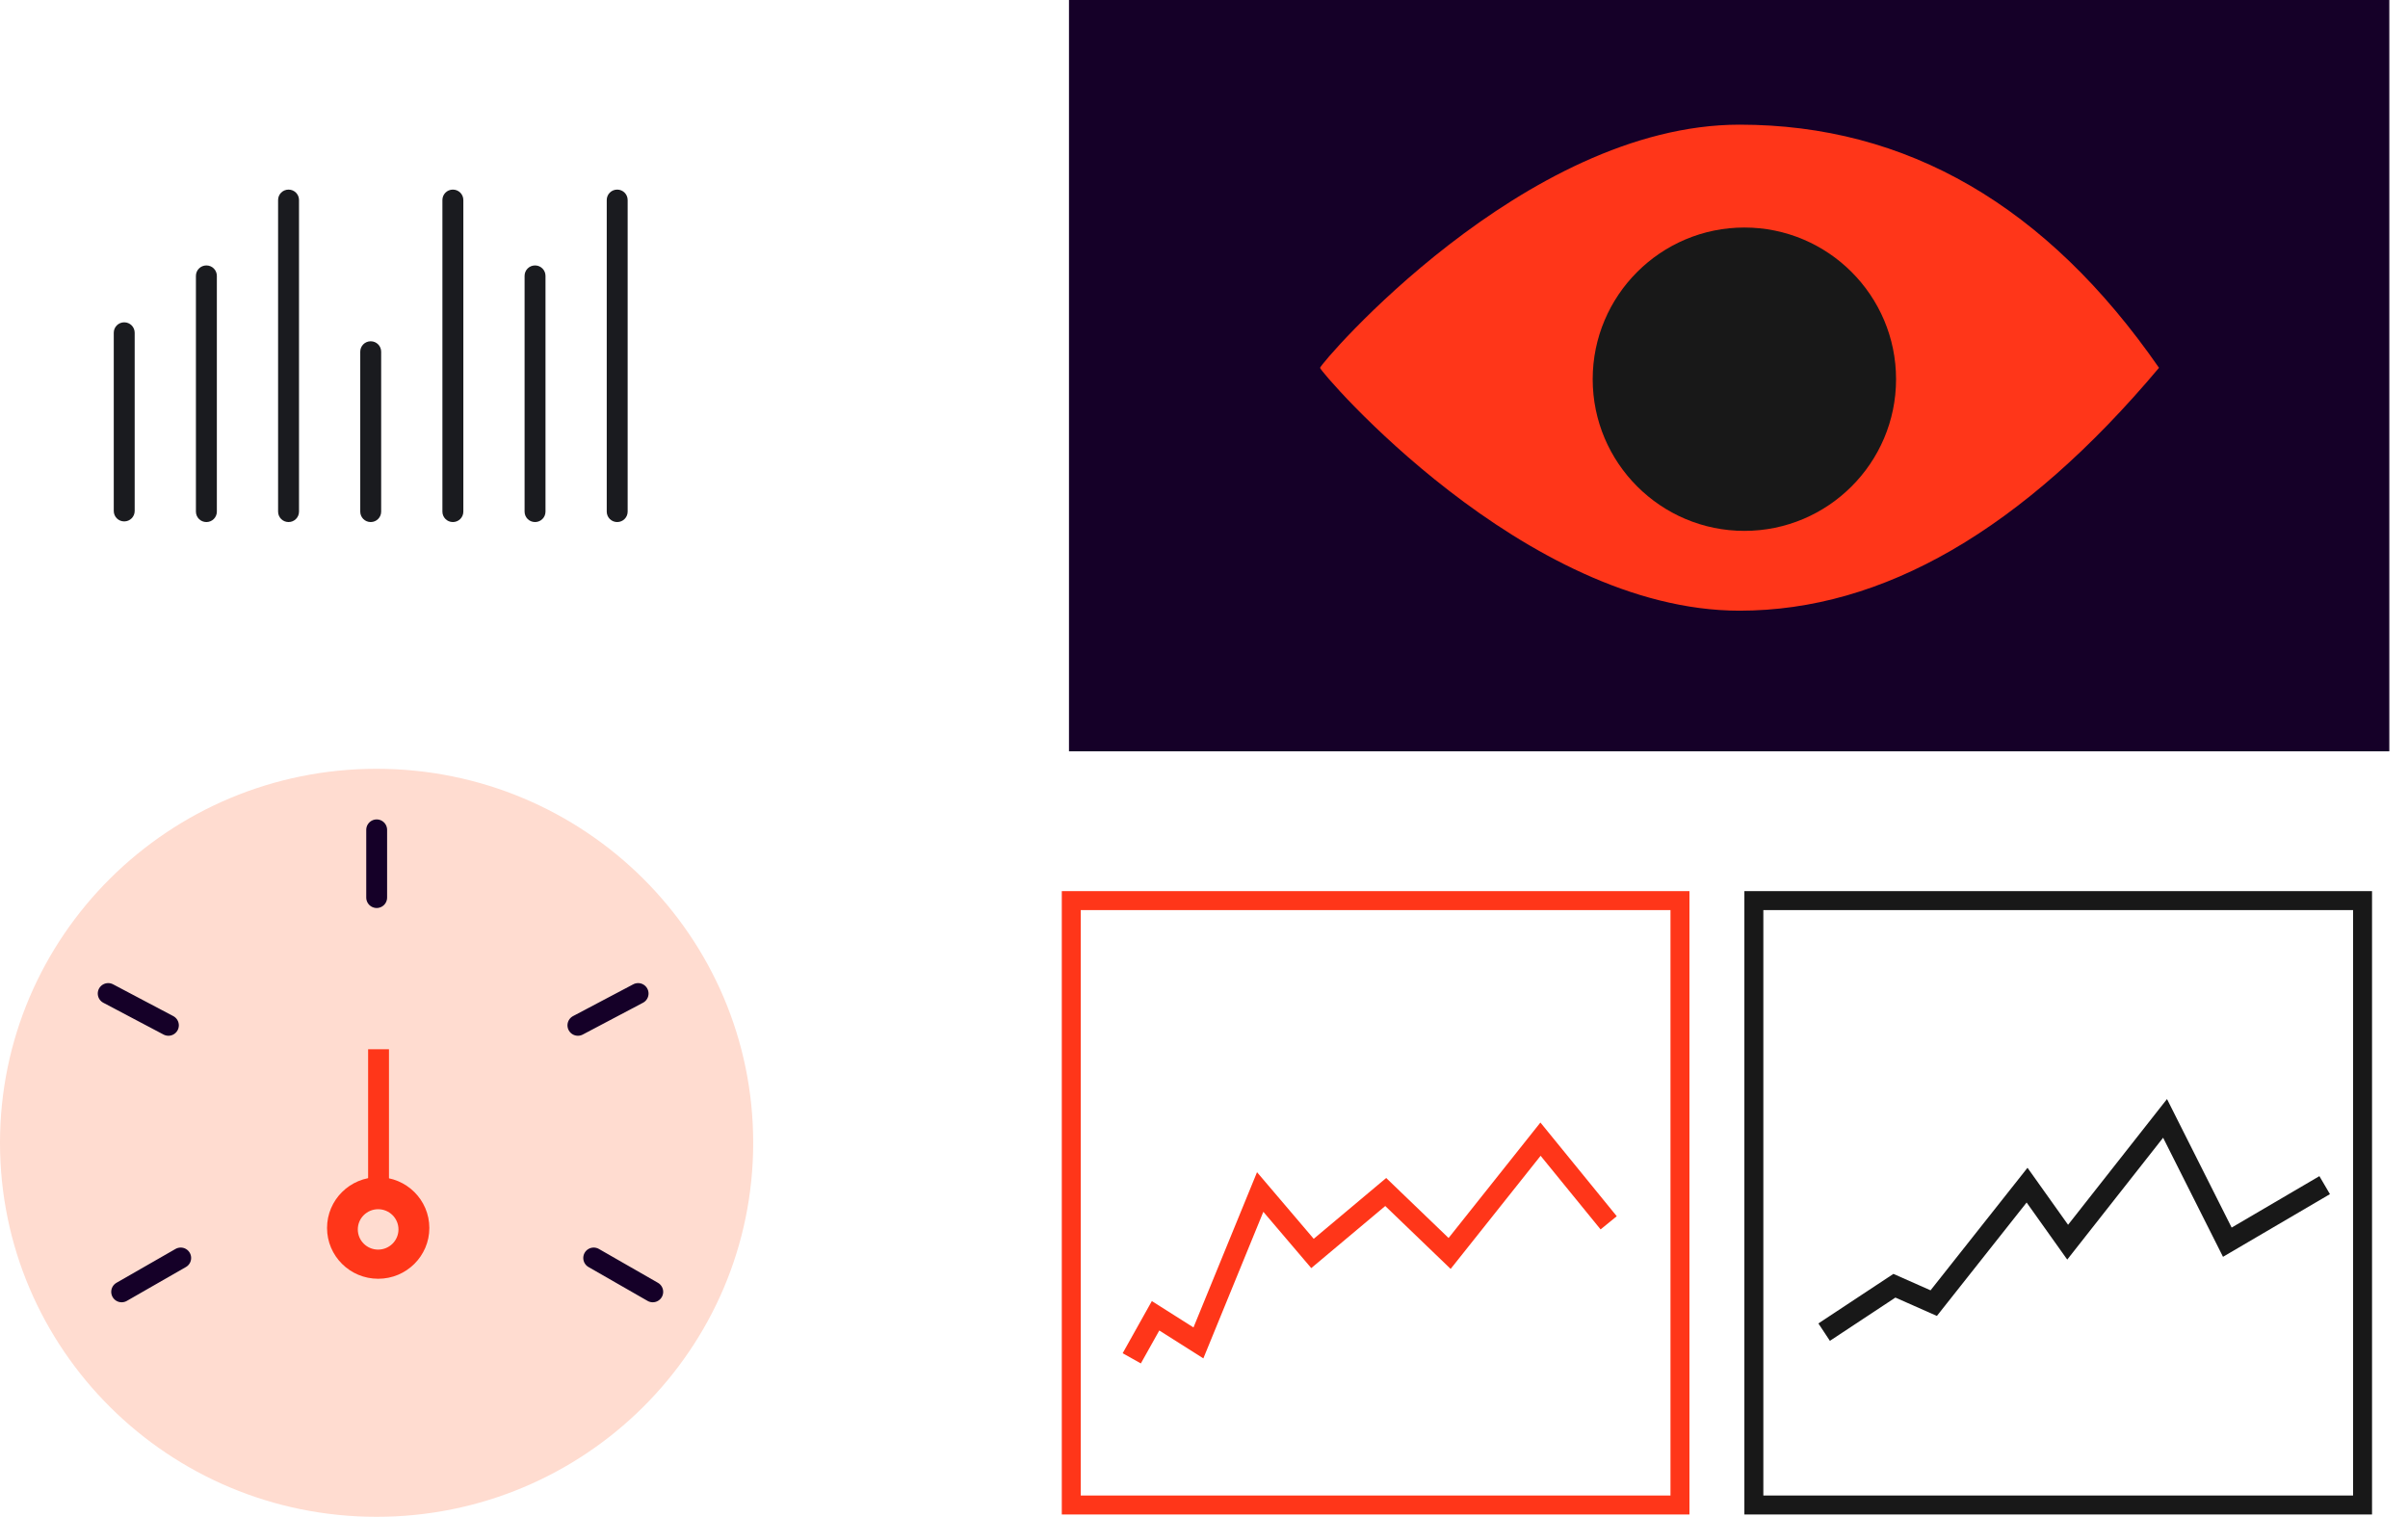 <?xml version="1.0" encoding="UTF-8"?> <svg xmlns="http://www.w3.org/2000/svg" width="127" height="80" viewBox="0 0 127 80" fill="none"> <path d="M19.862 80C30.832 80 39.724 71.168 39.724 60.274C39.724 49.38 30.832 40.548 19.862 40.548C8.893 40.548 0 49.38 0 60.274C0 71.168 8.893 80 19.862 80Z" fill="#FFDCD0"></path> <path d="M19.965 55.89L19.965 61.918" stroke="#FF3619" stroke-width="1.1" stroke-linecap="square"></path> <path d="M30.479 54.078L33.655 52.401" stroke="#150028" stroke-width="1.1" stroke-linecap="round"></path> <path d="M34.427 68.135L31.312 66.349" stroke="#150028" stroke-width="1.1" stroke-linecap="round"></path> <path d="M6.416 68.135L9.531 66.349" stroke="#150028" stroke-width="1.1" stroke-linecap="round"></path> <path d="M5.706 52.401L8.882 54.078" stroke="#150028" stroke-width="1.1" stroke-linecap="round"></path> <path d="M19.866 47.34L19.866 43.768" stroke="#150028" stroke-width="1.1" stroke-linecap="round"></path> <path d="M19.947 67.445C21.436 67.445 22.644 66.245 22.644 64.766C22.644 63.286 21.436 62.087 19.947 62.087C18.457 62.087 17.249 63.286 17.249 64.766C17.249 66.245 18.457 67.445 19.947 67.445Z" fill="#FF3619"></path> <path d="M19.943 65.907C20.536 65.907 21.016 65.43 21.016 64.842C21.016 64.254 20.536 63.777 19.943 63.777C19.351 63.777 18.871 64.254 18.871 64.842C18.871 65.43 19.351 65.907 19.943 65.907Z" fill="#FFDCD0"></path> <path d="M88.603 47.5H56.5V79.377H88.603V47.5Z" stroke="#FF3619"></path> <path d="M126.015 0H56.379V39.626H126.015V0Z" fill="#150028"></path> <path d="M23.887 10H23.883C23.58 10 23.333 10.246 23.333 10.55V26.984C23.333 27.288 23.58 27.534 23.883 27.534H23.887C24.191 27.534 24.437 27.288 24.437 26.984V10.55C24.437 10.246 24.191 10 23.887 10Z" fill="#1A1B1F"></path> <path d="M6.553 17H6.55C6.246 17 6 17.246 6 17.55V26.95C6 27.254 6.246 27.5 6.55 27.5H6.553C6.857 27.5 7.103 27.254 7.103 26.95V17.55C7.103 17.246 6.857 17 6.553 17Z" fill="#1A1B1F"></path> <path d="M32.553 10H32.55C32.246 10 32 10.246 32 10.55V26.984C32 27.288 32.246 27.534 32.55 27.534H32.553C32.857 27.534 33.103 27.288 33.103 26.984V10.55C33.103 10.246 32.857 10 32.553 10Z" fill="#1A1B1F"></path> <path d="M15.22 10H15.217C14.913 10 14.667 10.246 14.667 10.55V26.984C14.667 27.288 14.913 27.534 15.217 27.534H15.22C15.524 27.534 15.77 27.288 15.77 26.984V10.55C15.77 10.246 15.524 10 15.22 10Z" fill="#1A1B1F"></path> <path d="M28.22 14H28.217C27.913 14 27.667 14.246 27.667 14.55V26.984C27.667 27.288 27.913 27.534 28.217 27.534H28.22C28.524 27.534 28.77 27.288 28.77 26.984V14.55C28.77 14.246 28.524 14 28.22 14Z" fill="#1A1B1F"></path> <path d="M10.887 14H10.883C10.58 14 10.333 14.246 10.333 14.55V26.984C10.333 27.288 10.58 27.534 10.883 27.534H10.887C11.191 27.534 11.437 27.288 11.437 26.984V14.55C11.437 14.246 11.191 14 10.887 14Z" fill="#1A1B1F"></path> <path d="M19.553 18H19.55C19.246 18 19 18.246 19 18.55V26.984C19 27.288 19.246 27.534 19.55 27.534H19.553C19.857 27.534 20.103 27.288 20.103 26.984V18.55C20.103 18.246 19.857 18 19.553 18Z" fill="#1A1B1F"></path> <path d="M59.69 71.641L60.946 69.397L63.206 70.828L66.463 62.869L69.222 66.11L73.084 62.869L76.454 66.11L81.248 60.082L84.843 64.494" stroke="#FF3619" stroke-width="1.1"></path> <path d="M91.745 6.575C80.386 6.575 69.618 19.188 69.621 19.402C69.623 19.608 80.386 32.209 91.745 32.209C99.317 32.209 106.691 27.939 113.868 19.399C107.944 10.85 100.569 6.575 91.745 6.575Z" fill="#FF3619"></path> <path d="M92 28C87.588 28 84 24.412 84 20C84 15.588 87.588 12 92 12C96.412 12 100 15.588 100 20C100 24.412 96.412 28 92 28Z" fill="#181818"></path> <path d="M124.603 47.5H92.5V79.377H124.603V47.5Z" stroke="#181818"></path> <path d="M96.207 70.26L99.913 67.812L101.986 68.73L106.909 62.507L109.05 65.516L114.187 58.986L117.471 65.516L122.605 62.507" stroke="#181818" stroke-width="1.1"></path> </svg> 
